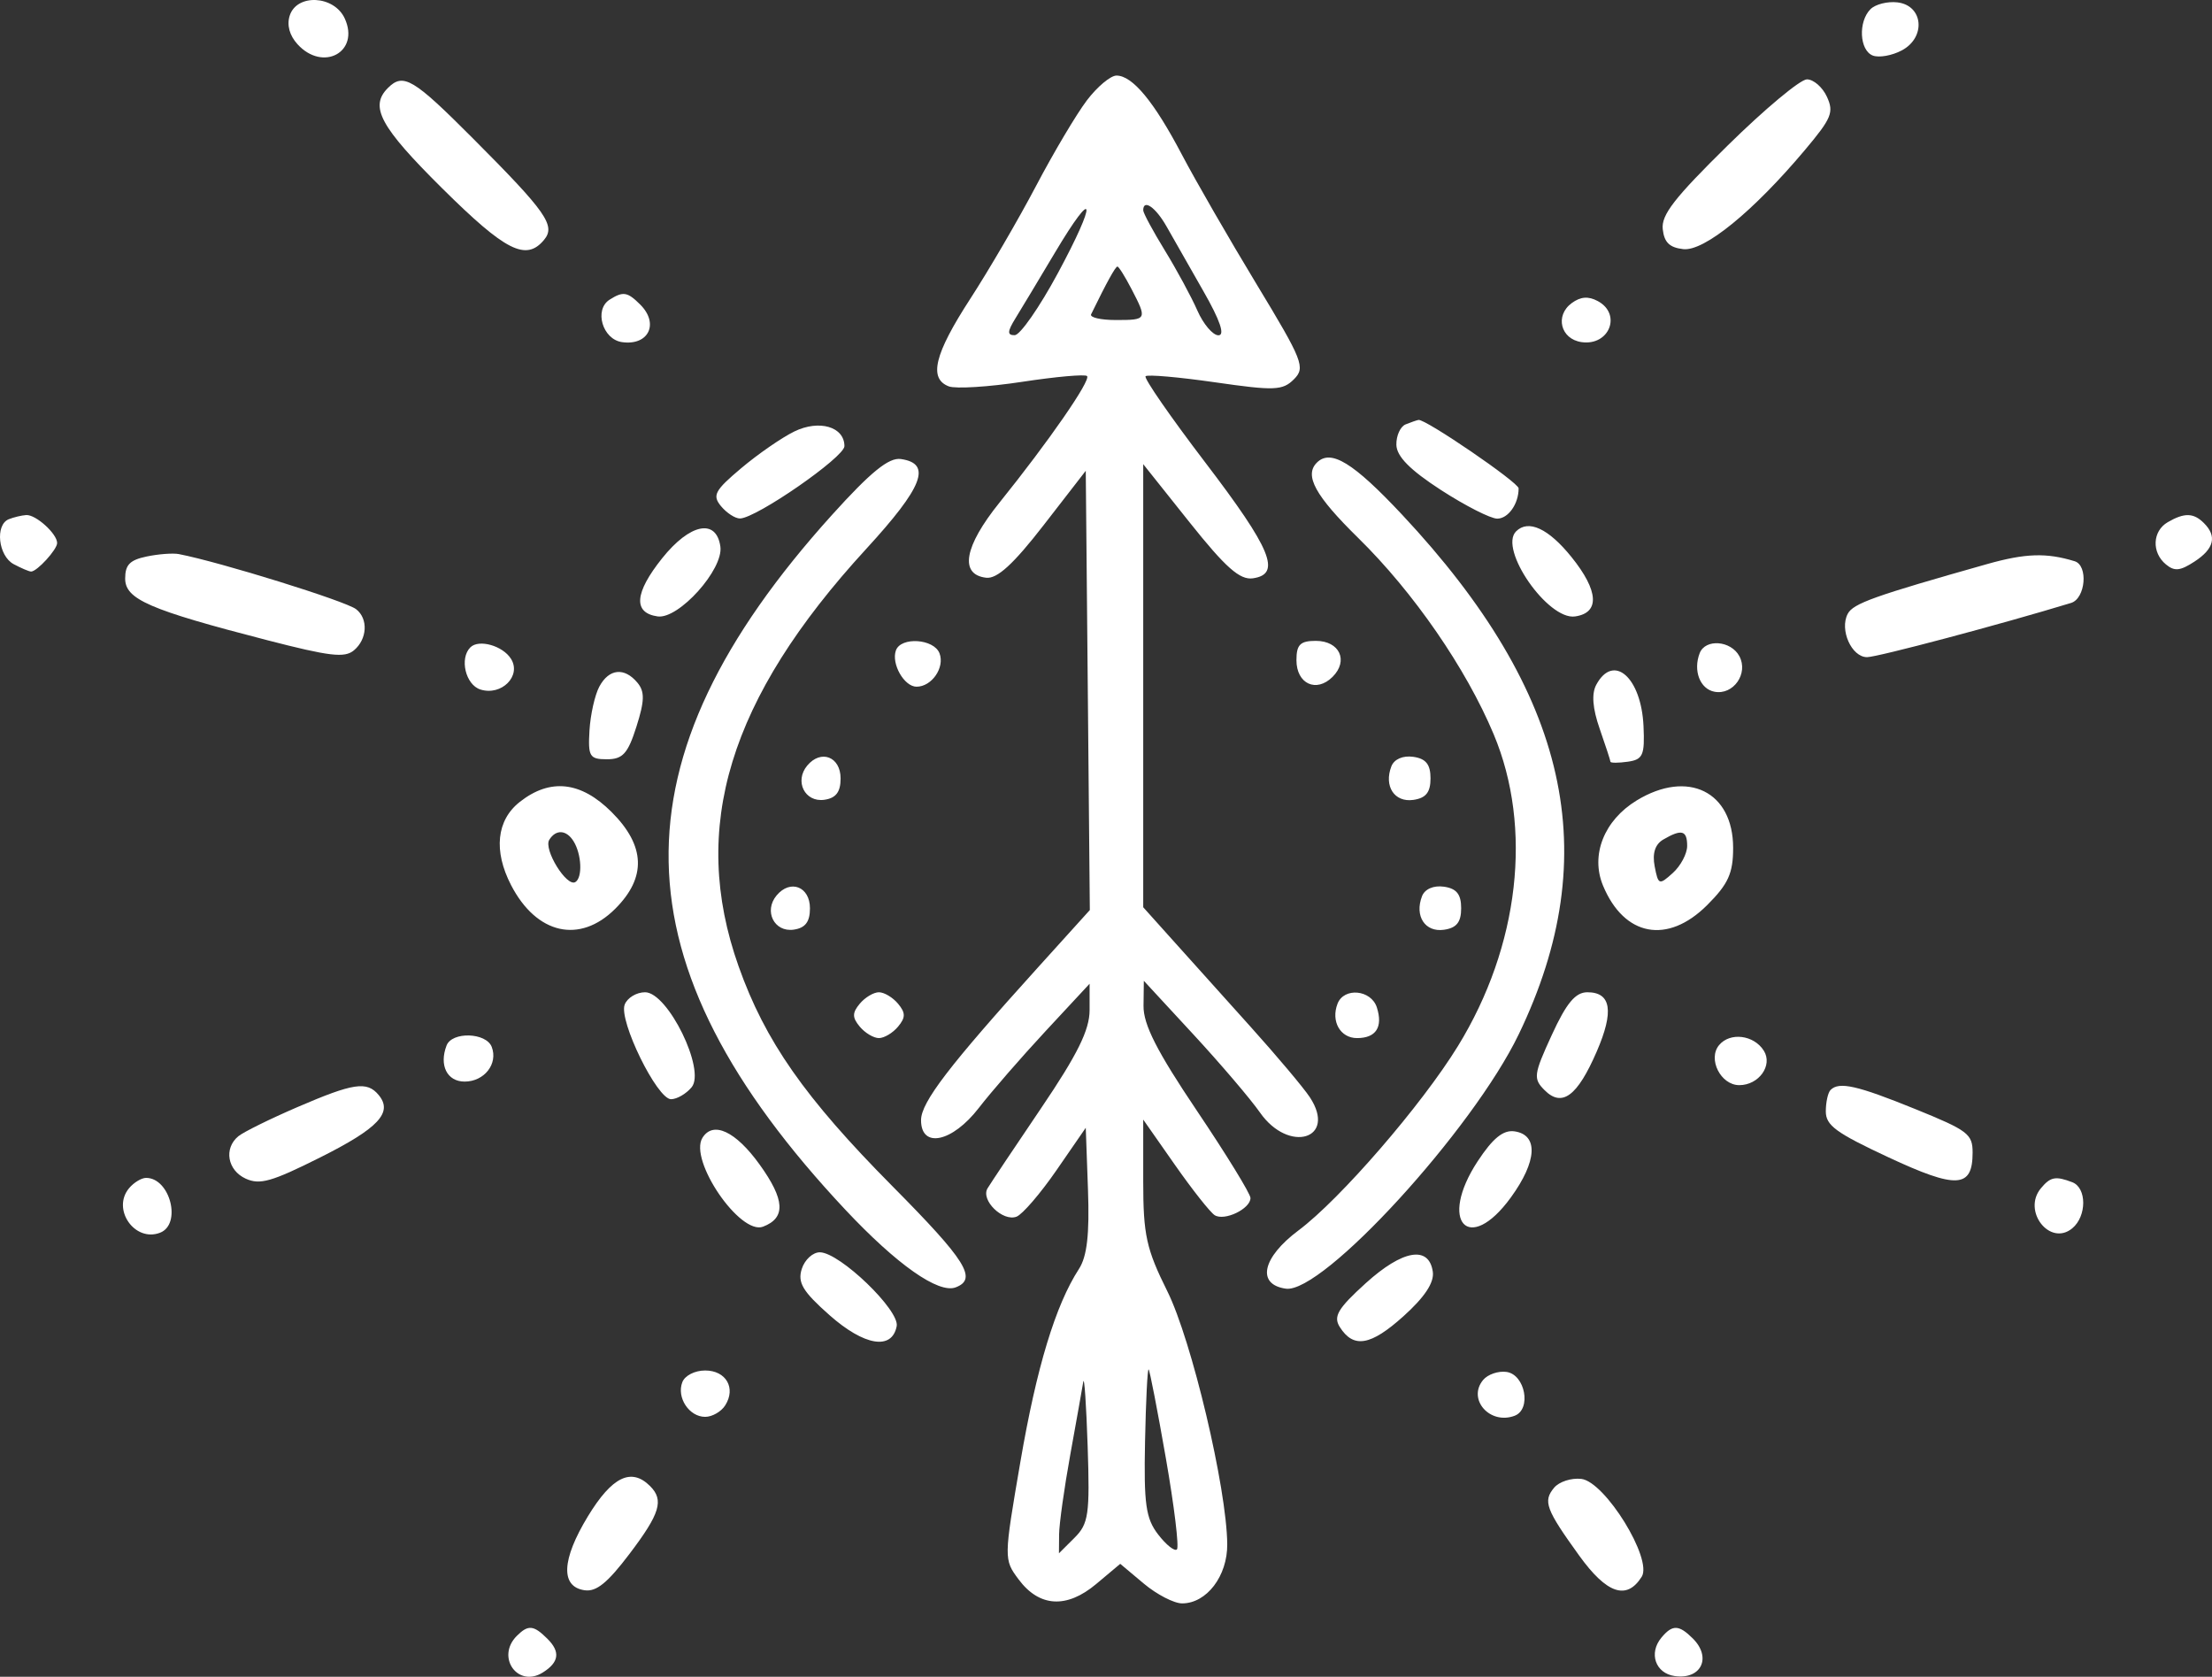<svg width="2470" height="1872" viewBox="0 0 2470 1872" fill="none" xmlns="http://www.w3.org/2000/svg">
<rect x="0" y="0" width="2470" height="1872" fill="#333333" stroke="none"/>
<path fill-rule="evenodd" clip-rule="evenodd" d="M1213.62 112.086C1202.04 127.327 1176.52 170.293 1156.91 207.563C1137.3 244.833 1104.23 301.556 1083.41 333.624C1043.4 395.293 1036.69 422.645 1059.47 431.361C1067.11 434.277 1104.06 431.983 1141.59 426.252C1179.12 420.529 1211.64 417.638 1213.84 419.839C1218.41 424.384 1171.03 492.826 1116.04 561.14C1076.55 610.204 1071.02 641.444 1101.19 645.009C1113.45 646.451 1131.64 629.803 1165.35 586.316L1212.4 525.61L1214.68 770.814L1216.94 1016.02L1159.07 1080.02C1059.72 1189.86 1028.47 1230.67 1028.47 1250.59C1028.47 1282.67 1063.35 1275.32 1092.94 1236.99C1106.89 1218.93 1140.44 1180.34 1167.49 1151.22L1216.68 1098.29V1127.78C1216.68 1149.87 1203.14 1177.26 1162.68 1237C1132.98 1280.86 1106 1321.23 1102.72 1326.71C1094.84 1339.89 1119.74 1364.2 1135.1 1358.33C1141.71 1355.8 1161.81 1332.44 1179.76 1306.41L1212.4 1259.1L1214.88 1328.21C1216.67 1378.04 1213.85 1402.74 1204.77 1416.73C1178.59 1457.09 1157.49 1526.59 1139.41 1631.96C1120.82 1740.29 1120.81 1741.01 1137.46 1763.35C1160.53 1794.3 1191.08 1796.1 1224.04 1768.45L1250.9 1745.92L1277.22 1768C1291.7 1780.14 1310.94 1790.08 1319.99 1790.08C1347.39 1790.08 1370.7 1759.5 1370.38 1723.98C1369.83 1661.36 1330.71 1496.28 1303.45 1441.52C1280.01 1394.4 1276.56 1378.68 1276.56 1318.72V1249.95L1311.89 1300.4C1331.32 1328.15 1351.33 1353.47 1356.34 1356.66C1367.21 1363.57 1396.33 1349.6 1396.33 1337.48C1396.33 1332.79 1369.38 1288.92 1336.45 1239.99C1291.88 1173.78 1276.65 1143.84 1276.9 1123L1277.24 1095L1332.42 1154.7C1362.77 1187.54 1396.3 1226.84 1406.94 1242.06C1439.21 1288.22 1493.32 1271.64 1462.61 1224.99C1455.69 1214.48 1425.85 1179.01 1396.3 1146.17C1366.76 1113.34 1327.73 1069.92 1309.58 1049.68L1276.56 1012.89V765.543V518.207L1328.41 583.254C1368.59 633.666 1384.48 647.704 1398.99 645.649C1431.2 641.078 1419.74 613.181 1345.89 516.382C1307.09 465.518 1277.07 422.167 1279.19 420.043C1281.32 417.928 1316.29 420.99 1356.91 426.841C1423.05 436.375 1432.23 436.026 1444.84 423.446C1457.92 410.406 1454.93 402.807 1403.11 317.249C1372.41 266.564 1334.88 201.457 1319.7 172.562C1288.69 113.519 1264.57 84.368 1246.72 84.368C1240.08 84.368 1225.19 96.846 1213.62 112.086ZM1181.06 305.317C1160.66 343.15 1139.06 374.151 1133.07 374.219C1124.54 374.313 1124.75 370.177 1134.03 355.15C1140.54 344.6 1160.29 311.748 1177.92 282.154C1223.24 206.088 1225.52 222.906 1181.06 305.317ZM1302.63 252.858C1309.91 265.728 1328.47 298.333 1343.89 325.3C1362.44 357.759 1368.07 374.339 1360.55 374.339C1354.29 374.339 1343.69 361.862 1336.99 346.621C1330.29 331.381 1313.96 301.207 1300.69 279.578C1287.42 257.958 1276.56 237.805 1276.56 234.803C1276.56 221.721 1290.46 231.349 1302.63 252.858ZM1263.51 322.741C1281.16 356.762 1280.89 357.282 1245.91 357.282C1229.05 357.282 1216.66 354.399 1218.38 350.885C1235.82 315.185 1245.53 297.582 1247.78 297.582C1249.25 297.582 1256.33 308.908 1263.51 322.741ZM886.916 481.739C873.023 488.519 846.349 506.949 827.657 522.701C798.031 547.647 795.14 553.123 805.174 565.182C811.514 572.798 821.035 578.947 826.339 578.845C844.561 578.504 942.924 510.378 942.924 498.097C942.924 476.426 914.693 468.178 886.916 481.739ZM1569.56 473.799C1563.69 476.17 1559.03 486.421 1559.24 496.579C1559.5 509.508 1574.44 524.663 1608.99 547.042C1636.16 564.636 1664.45 579.024 1671.87 579.024C1684.12 579.024 1695.75 562.572 1695.75 545.217C1695.75 538.658 1591.51 467.445 1583.94 468.827C1581.92 469.193 1575.45 471.436 1569.56 473.799ZM928.971 574.947C681.181 849.353 685.535 1075.2 943.916 1350.55C1001.44 1411.85 1047.98 1444.59 1067.18 1437.24C1091.71 1427.86 1078.91 1407.43 996.349 1324.15C898.602 1225.56 854.365 1162.32 824.739 1078.81C769.835 924.004 813.892 779.803 967.066 613.01C1030.86 543.545 1040.93 517.473 1005.88 512.467C992.491 510.557 972.336 526.923 928.971 574.947ZM1470.47 516.484C1456.14 530.769 1468.61 553.472 1516.65 600.61C1578.43 661.214 1636.98 746.038 1667.89 819.734C1711.69 924.114 1696.54 1056.32 1628.03 1167.81C1587.56 1233.65 1496.58 1338.83 1449.99 1373.63C1409.36 1403.98 1402.81 1434.02 1435.79 1438.72C1476.83 1444.55 1644.45 1261.53 1695.9 1154.7C1792.61 953.922 1752.16 773.722 1565.7 574.674C1511.06 516.348 1485.98 501.022 1470.47 516.484ZM739.379 623.253C708.462 661.947 706.717 684.249 734.298 688.189C757.841 691.558 808.04 635.679 804.396 610.162C799.87 578.512 770.391 584.448 739.379 623.253ZM1692.9 593.241C1673.18 612.891 1728.43 692.547 1758.76 688.215C1786.68 684.223 1785.2 659.619 1754.78 621.888C1729.07 589.992 1706.59 579.587 1692.9 593.241ZM1000.4 726.141C995.049 741.024 1009.63 766.652 1023.45 766.652C1040.47 766.652 1055.2 745.228 1049.09 729.357C1042.83 713.076 1005.97 710.636 1000.4 726.141ZM1447.66 737.066C1447.66 763.488 1469.88 773.739 1487.99 755.684C1506.1 737.629 1495.81 715.481 1469.31 715.481C1451.85 715.481 1447.66 719.66 1447.66 737.066ZM669.23 766.541C664.225 775.863 659.272 797.935 658.237 815.58C656.517 844.628 658.365 847.673 677.725 847.673C695.399 847.673 701.122 841.345 710.678 811.222C719.84 782.37 720.063 772.144 711.773 762.183C697.221 744.699 680.009 746.465 669.23 766.541ZM1782.41 764.571C1777.05 774.549 1778.34 790.924 1786.26 813.61C1792.79 832.347 1798.21 848.901 1798.28 850.402C1798.35 851.895 1807.06 851.895 1817.65 850.402C1834.55 848.006 1836.7 843.161 1835.21 810.702C1832.71 756.068 1801.58 728.87 1782.41 764.571ZM901.356 854.752C886.822 872.218 898.747 895.996 920.485 892.9C933.437 891.058 938.647 884.226 938.647 869.114C938.647 844.782 916.695 836.33 901.356 854.752ZM1553.64 855.605C1545.12 877.736 1557.06 896.021 1578.09 893.045C1592.22 891.041 1597.37 884.627 1597.37 868.994C1597.37 853.362 1592.22 846.948 1578.09 844.944C1566.51 843.306 1556.73 847.571 1553.64 855.605ZM580.499 895.203C554.433 915.637 550.84 949.93 570.738 988.3C599.174 1043.12 647.398 1054.05 686.938 1014.64C722.082 979.601 720.747 944.293 682.858 906.52C648.587 872.355 614.445 868.576 580.499 895.203ZM1827.66 893.599C1791.19 915.773 1775.81 954.612 1789.99 988.735C1813.6 1045.54 1861.99 1054.64 1906.2 1010.57C1929.82 987.021 1935.28 974.996 1935.28 946.604C1935.28 883.766 1884.77 858.888 1827.66 893.599ZM640.46 939.201C649.485 953.768 650.64 979.738 642.479 984.761C632.855 990.688 606.677 948.336 613.333 937.598C620.733 925.658 632.487 926.349 640.46 939.201ZM1883.95 944.429C1883.95 953.086 1876.73 966.68 1867.91 974.637C1852.65 988.411 1851.66 988.044 1847.66 967.218C1844.88 952.694 1848.13 942.604 1857.3 937.265C1877.83 925.308 1883.95 926.954 1883.95 944.429ZM867.137 999.737C852.602 1017.2 864.528 1040.98 886.266 1037.89C899.218 1036.04 904.427 1029.21 904.427 1014.1C904.427 989.767 882.476 981.315 867.137 999.737ZM1587.86 1000.59C1579.34 1022.72 1591.28 1041.01 1612.3 1038.03C1626.44 1036.03 1631.59 1029.61 1631.59 1013.98C1631.59 998.347 1626.44 991.933 1612.3 989.929C1600.73 988.292 1590.95 992.556 1587.86 1000.59ZM697.546 1121.58C690.694 1139.37 733.733 1227.19 749.303 1227.19C755.83 1227.19 766.182 1221.19 772.29 1213.85C788.296 1194.61 745.753 1107.79 720.319 1107.79C710.712 1107.79 700.464 1113.99 697.546 1121.58ZM960.034 1120.59C951.539 1130.8 951.539 1135.96 960.034 1146.17C965.894 1153.21 975.518 1158.96 981.421 1158.96C987.324 1158.96 996.948 1153.21 1002.81 1146.17C1011.3 1135.96 1011.3 1130.8 1002.81 1120.59C996.948 1113.55 987.324 1107.79 981.421 1107.79C975.518 1107.79 965.894 1113.55 960.034 1120.59ZM1493.53 1120.59C1485.96 1140.24 1496.59 1158.96 1515.33 1158.96C1536.5 1158.96 1544.44 1146.7 1537.46 1124.77C1531.13 1104.9 1500.68 1101.99 1493.53 1120.59ZM1732.76 1155.53C1712.47 1199.72 1711.88 1204.29 1724.84 1217.21C1744.23 1236.54 1761.34 1223.84 1782.91 1174.1C1802.47 1129.05 1799.14 1107.79 1772.54 1107.79C1759.17 1107.79 1749.17 1119.8 1732.76 1155.53ZM784.361 1270.32C768.928 1295.21 826.356 1379.33 852.063 1369.49C877.668 1359.69 876.53 1339.42 848.154 1300.04C821.403 1262.89 796.226 1251.18 784.361 1270.32ZM1650.04 1296.45C1605.68 1364 1640.11 1401.51 1687.11 1336.83C1716.44 1296.45 1718.04 1266.92 1691.09 1263.07C1678.57 1261.29 1666.9 1270.77 1650.04 1296.45ZM895.291 1416.66C890.423 1431.93 896.36 1441.83 926.199 1468.23C965.124 1502.67 996.075 1507.75 1001.28 1480.56C1004.67 1462.82 938.074 1398.66 915.694 1398.11C907.781 1397.92 898.593 1406.27 895.291 1416.66ZM1525.05 1432.59C1493.91 1460.82 1488.61 1469.74 1496.03 1481.48C1511.35 1505.74 1530.51 1502.49 1567.25 1469.4C1590.94 1448.06 1601.64 1431.84 1599.93 1419.85C1595.68 1390.25 1566.25 1395.27 1525.05 1432.59ZM1301.88 1628.21C1311.2 1681.56 1316.74 1727.27 1314.21 1729.8C1311.68 1732.32 1302.25 1724.85 1293.26 1713.19C1279.42 1695.26 1277.17 1679.29 1278.6 1609.28C1279.52 1563.78 1281.33 1527.6 1282.62 1528.88C1283.9 1530.16 1292.57 1574.86 1301.88 1628.21ZM1199.89 1716.78L1182.46 1734.16L1182.63 1713.08C1182.72 1701.49 1188.36 1661.3 1195.16 1623.77C1201.96 1586.24 1208.47 1549.79 1209.61 1542.75C1210.77 1535.71 1212.97 1568.08 1214.52 1614.68C1217.05 1690.7 1215.55 1701.18 1199.89 1716.78Z" fill="white"></path>
<path fill-rule="evenodd" clip-rule="evenodd" d="M323.484 17.497C320.126 28.033 323.268 39.541 332.183 49.353C360.585 80.603 402.091 58.057 384.98 20.667C373.146 -5.216 331.408 -7.366 323.484 17.497ZM2088.69 10.21C2074.71 24.139 2076.32 56.313 2091.28 62.031C2098.18 64.667 2112.74 62.063 2123.65 56.249C2150.92 41.715 2147.61 6.013 2118.68 2.644C2107.65 1.362 2094.16 4.763 2088.69 10.21ZM433.211 98.155C412.277 119.005 424.431 141.502 493.739 210.215C564.55 280.416 587.362 291.972 607.488 267.825C620.769 251.882 610.294 236.941 527.873 154.3C461.38 87.619 450.354 81.081 433.211 98.155ZM1929.37 162.264C1869.61 221.046 1854.92 239.952 1856.68 255.84C1858.3 270.613 1864.2 276.371 1879.54 278.147C1902.85 280.838 1957.61 236.257 2015.38 167.536C2045.27 131.97 2047.98 125.447 2040.04 108.094C2035.13 97.375 2025.08 88.599 2017.69 88.599C2010.3 88.599 1970.56 121.744 1929.37 162.264ZM680.785 334.507C663.099 345.672 672.75 378.897 694.57 381.964C724.235 386.145 736.261 361.313 714.896 340.026C700.607 325.794 695.81 325.022 680.785 334.507ZM1755.15 338.306C1735.97 352.282 1742.57 378.643 1766.09 381.964C1797.17 386.36 1811.16 350.538 1784.01 336.068C1773.54 330.485 1764.99 331.146 1755.15 338.306ZM9.832 579.667C-5.76 585.934 -1.97 620.649 15.301 629.863C23.808 634.394 32.548 638.106 34.723 638.106C41.359 638.106 63.803 613.521 63.803 606.25C63.803 595.889 39.928 574.315 29.253 575.024C24.064 575.366 15.333 577.461 9.832 579.667ZM2420.57 582.995C2403.43 592.942 2402.4 616.77 2418.53 630.11C2428.17 638.074 2434.37 637.453 2450.52 626.916C2472.42 612.621 2475.79 598.732 2460.95 583.951C2449.4 572.443 2439.19 572.196 2420.57 582.995ZM163.751 621.302C144.969 625.228 139.764 630.564 139.764 645.902C139.764 669.085 166.51 680.688 298.361 714.726C368.341 732.788 384.732 734.715 395.118 726.13C410.151 713.699 411.406 690.763 397.629 680.115C385.867 671.028 245.844 627.498 199.732 618.602C193.136 617.328 176.944 618.538 163.751 621.302ZM2218.68 629.807C2092.48 665.453 2069.3 673.736 2063.21 685.339C2053.89 703.115 2067.55 733.672 2084.82 733.672C2096.35 733.672 2234 697.102 2312.63 673.146C2328.82 668.217 2332 631.288 2316.63 626.574C2285.09 616.898 2261.62 617.67 2218.68 629.807ZM525.235 722.714C512.849 735.05 519.877 764.556 536.453 769.788C560 777.234 582.581 754.569 570.587 735.512C561.36 720.85 534.67 713.316 525.235 722.714ZM1897.92 729.228C1890.42 748.684 1898.27 769.183 1914.4 772.273C1935.53 776.326 1952.63 751.933 1942.23 732.573C1932.8 715.021 1904.23 712.862 1897.92 729.228ZM498.648 1167.24C490.133 1189.34 499.224 1207.52 518.806 1207.52C540.818 1207.52 556.346 1187.65 549.078 1168.79C542.849 1152.63 504.725 1151.46 498.648 1167.24ZM1919.58 1166.81C1906.68 1182.29 1921.41 1211.5 1942.13 1211.5C1964.06 1211.5 1979.82 1189.36 1969.53 1173.01C1958.44 1155.38 1931.85 1152.09 1919.58 1166.81ZM332.071 1236.02C301.511 1249.19 271.831 1263.84 266.106 1268.57C249.658 1282.17 253.968 1306.62 274.445 1315.92C290.197 1323.06 303.446 1319.29 357.386 1292.27C422.688 1259.57 439.104 1242.04 422.776 1222.44C409.727 1206.78 394.711 1209.03 332.071 1236.02ZM2044.11 1216.82C2041.17 1219.73 2038.77 1230.51 2038.77 1240.78C2038.77 1256.43 2050.01 1264.67 2108.58 1292C2184.99 1327.66 2202.69 1326.67 2202.69 1286.75C2202.69 1266.02 2197.49 1262.07 2138.72 1238.22C2073.73 1211.83 2053.66 1207.29 2044.11 1216.82ZM144.081 1326.6C124.572 1350.01 150.374 1387.09 178.655 1376.28C203.171 1366.91 190.025 1315.03 163.128 1315.03C157.954 1315.03 149.383 1320.23 144.081 1326.6ZM2278.97 1326.6C2257.79 1352 2289.03 1391.94 2313.96 1371.34C2330.29 1357.83 2330.3 1326.11 2313.97 1319.87C2295.28 1312.73 2289.62 1313.82 2278.97 1326.6ZM761.911 1543.09C755.299 1560.26 769.507 1581.82 787.426 1581.82C795.262 1581.82 805.336 1576.04 809.814 1568.97C822.032 1549.68 810.742 1530.06 787.426 1530.06C775.832 1530.06 764.758 1535.71 761.911 1543.09ZM1656.13 1540.61C1638.17 1562.17 1663.73 1591.13 1691.39 1580.56C1710.3 1573.33 1703.08 1534.63 1682.25 1531.67C1673.08 1530.36 1661.32 1534.38 1656.13 1540.61ZM656.55 1692.75C626.974 1741.36 625.63 1771.56 652.88 1775.42C665.937 1777.27 678.355 1767.2 702.854 1734.88C737.124 1689.67 741.634 1674.79 725.858 1659.07C704.893 1638.19 683.392 1648.65 656.55 1692.75ZM1735.36 1660.96C1722.77 1676.06 1726.07 1684.98 1763.41 1736.75C1794.18 1779.4 1816.46 1786.93 1833.19 1760.33C1845.61 1740.58 1792.32 1654.25 1765.76 1651.1C1754.65 1649.79 1740.96 1654.22 1735.36 1660.96ZM577.136 1826.32C553.452 1849.9 578.175 1884.79 606.128 1867.23C624.311 1855.81 625.91 1844.18 611.302 1829.63C595.862 1814.25 589.841 1813.66 577.136 1826.32ZM1855.19 1828.32C1840.72 1845.68 1848.51 1868.17 1870.04 1871.21C1899.62 1875.4 1911.62 1850.53 1890.28 1829.27C1874.7 1813.76 1867.49 1813.56 1855.19 1828.32Z" fill="white"></path>
</svg>
